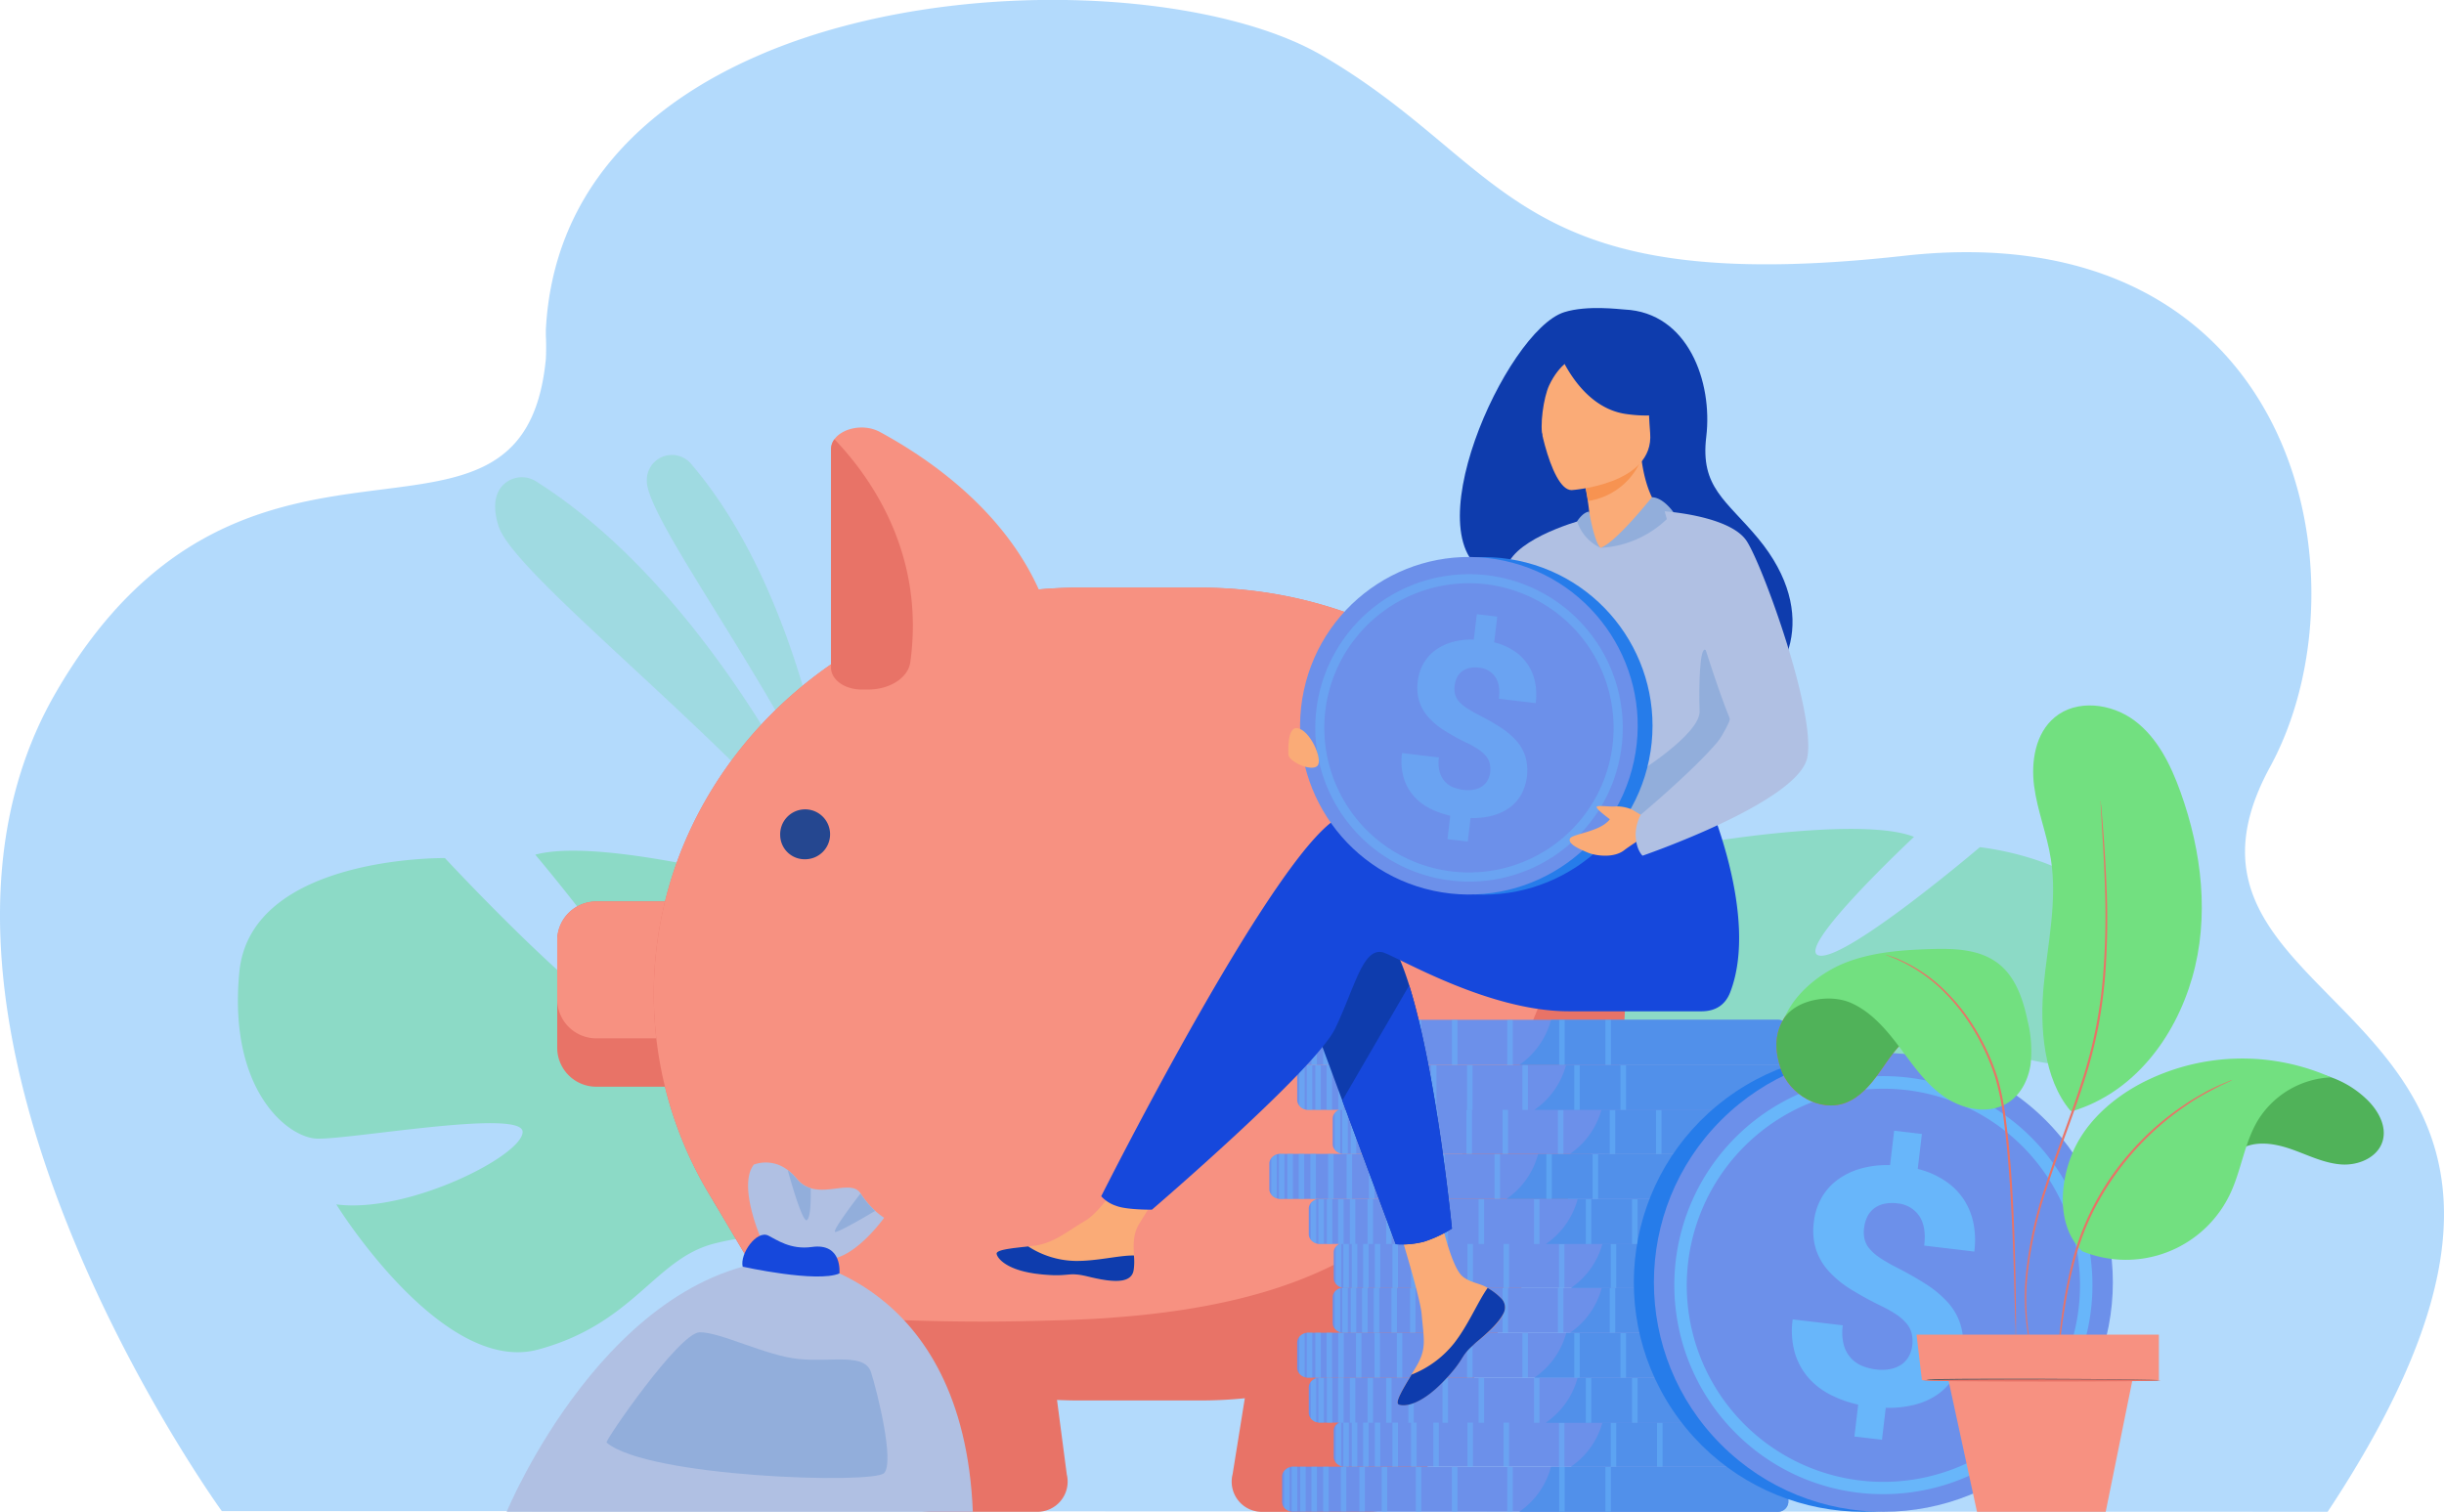 <svg xmlns="http://www.w3.org/2000/svg" viewBox="0 0 646.37 399.92"><defs><style>.cls-1,.cls-10{fill:#68b6fa;}.cls-1,.cls-2,.cls-9{opacity:0.5;}.cls-2,.cls-3{fill:#8cdac6;}.cls-4{fill:#e87367;}.cls-5{fill:#f79181;}.cls-6{fill:#254790;}.cls-7{fill:#6c90ea;}.cls-8{fill:#5190ea;}.cls-11{fill:#267cea;}.cls-12{fill:#b0c0e3;}.cls-13{fill:#1648dc;}.cls-14{fill:#92aedb;}.cls-15{fill:#faab77;}.cls-16{fill:#0e3cad;}.cls-17{fill:#f79351;}.cls-18{fill:#50b259;}.cls-19{fill:#72e080;}.cls-20{fill:#f15f62;}.cls-21{fill:#3f5964;}</style></defs><g id="Layer_2" data-name="Layer 2"><g id="Layer_1-2" data-name="Layer 1"><path class="cls-1" d="M615.6,399.92l-556.94-.19S-35.46,270,14.74,183.25,138.25,157.73,144.36,95a62.79,62.79,0,0,0,0-6.28c0-.48,0-1,0-1.45,1.87-36,25.37-59.27,56.37-72.65,1-.44,2-.86,3-1.27,49.44-20,116.29-15.91,145.88,1.31,50.35,29.31,50,64.59,154,53s123.8,85.67,96.74,135.25C562.05,273.25,706.94,261.69,615.6,399.92Z"/><path class="cls-2" d="M220.16,217.3S213.08,158,182.7,122.63a6.63,6.63,0,0,0-11.63,4.48c0,.11,0,.21,0,.32C171.47,138,205.48,182.61,220.16,217.3Z"/><path class="cls-2" d="M223.85,234.27s-30.27-74.11-82-106.88a7,7,0,0,0-9.54,1.8c-1.37,2-2,5.14-.45,10C136,152.25,193.67,196.12,223.85,234.27Z"/><path class="cls-3" d="M63.3,257.13c3-30.89,54.37-30.14,54.37-30.14s42.62,45.92,52.67,45.48-28.77-46.38-28.77-46.38c18.75-5.09,71.33,10,71.33,10s7.17,60.81,16.81,57.9-9.1-53.52-9.1-53.52c19.39,2.4,40.28,21,40.28,21,27.49,31.41-14.25,65.09-14.25,65.09s2.94,21,19.94,42.81h0a72.37,72.37,0,0,1,7.91,11l-5,.86c-.64-1.28-1.31-2.51-2-3.67a0,0,0,0,0,0,0l0,0c-.48-.71-1.16-1.74-2-3h0c-2.05-2.75-3.46-4.79-4.39-6.29h0c-6.21-8.66-14.94-19.84-19.8-21.67a10,10,0,0,0,.68-2.49c-.22.79-.45,1.62-.68,2.49-5.48,19.92-48,30.32-72.85,29.47s-13.9-6.6-2.85-19.78,37-17.67,44.26-23.33-5.16-8-20.94-4S167.73,350.14,142.31,357s-53.37-38.4-53.37-38.4c18.78,2.51,49.1-12.78,49.28-19.14s-47.08,2.31-54.78,1.72S60.32,288,63.3,257.13Z"/><path class="cls-3" d="M560.74,250.83c.5-22.83-37.12-26.72-37.12-26.72S488.5,254,481.2,252.79s25-31.41,25-31.41c-13.27-5.34-53,1.16-53,1.16S442.74,266.36,436,263.4s11.28-38.32,11.28-38.32C432.85,225.16,416,237,416,237c-22.8,20.57,4.79,48.79,4.79,48.79s-4,15.1-18.27,29.56h0a53.5,53.5,0,0,0-6.73,7.32l3.6,1.06c.58-.88,1.18-1.71,1.8-2.51h0l0,0c.41-.49,1-1.18,1.72-2h0c1.73-1.83,2.95-3.2,3.76-4.21h0c5.29-5.79,12.63-13.21,16.35-14.12a7.07,7.07,0,0,1-.29-1.88c.09.6.19,1.22.29,1.88,2.27,15,32.46,26.3,50.68,27.83s12.15-5.52,5.21-16.1-26.92-14.22-31.74-19,4.45-5.39,15.65-1.13S476.4,309.76,494.38,317s42.31-23.45,42.31-23.45c-13.94.21-34.77-13.58-34.35-18.24s34.2,5.75,39.87,6S560.25,273.65,560.74,250.83Z"/><path class="cls-4" d="M190,248.52v28.89a10.32,10.32,0,0,1-10.51,10.06H157.89a10.33,10.33,0,0,1-10.52-10.06V248.52a10.33,10.33,0,0,1,10.52-10.05h21.64A10.32,10.32,0,0,1,190,248.52Z"/><path class="cls-5" d="M190,248.52v16.1a10.32,10.32,0,0,1-10.51,10.05H157.89a10.33,10.33,0,0,1-10.52-10.05v-16.1a10.33,10.33,0,0,1,10.52-10.05h21.64A10.32,10.32,0,0,1,190,248.52Z"/><path class="cls-4" d="M429.83,263A102.43,102.43,0,0,1,421,304.7c-17.13,38.56-57.17,65.77-103.53,65.77H285.3c-1.93,0-3.84-.05-5.74-.14A114.81,114.81,0,0,1,216.73,348a110.19,110.19,0,0,1-28.14-30.43,102.79,102.79,0,0,1-6.81-96.34c17.12-38.54,57.16-65.76,103.52-65.76h32.13c42.16,0,79.09,22.51,98.32,55.58A103,103,0,0,1,429.83,263Z"/><path class="cls-4" d="M336.45,324.83,326,389.94a8,8,0,0,0,8,10h27.55a15.88,15.88,0,0,0,14-8.17l42.82-81.7Z"/><path class="cls-4" d="M274.09,399.92H246.54a15.86,15.86,0,0,1-14-8.18L206,347l-17.45-29.46L273.72,326l3.08,23.4,2.76,21,2.57,19.61A8,8,0,0,1,274.09,399.92Z"/><path class="cls-5" d="M412.91,250.54c-22.69,62.4-44.16,95.76-131.11,98.67l-5,.14A576,576,0,0,1,216.73,348c-3.91-.3-7.47-.63-10.69-1l-17.45-29.46a102.79,102.79,0,0,1-6.81-96.34c17.12-38.54,57.16-65.76,103.52-65.76h32.13c42.16,0,79.09,22.51,98.32,55.58C418.41,223.44,416.32,241.16,412.91,250.54Z"/><path class="cls-5" d="M272.05,182.4h-44.2c-4.46,0-8.07-2.59-8.07-5.79V118.88a4.51,4.51,0,0,1,.88-2.66c2.16-3,7.84-4.23,12.07-1.94,16.78,9.1,44.28,28.87,47.37,61.94C280.42,179.56,276.72,182.4,272.05,182.4Z"/><path class="cls-4" d="M229.64,182.4h-1.79c-4.46,0-8.07-2.59-8.07-5.79V118.88a4.51,4.51,0,0,1,.88-2.66,6.51,6.51,0,0,1,.54.51c9.61,10.23,23.45,30.32,19.55,58.45C240.18,179.28,235.38,182.4,229.64,182.4Z"/><path class="cls-6" d="M206.34,221a6.6,6.6,0,1,1,6.59,6.3A6.45,6.45,0,0,1,206.34,221Z"/><path class="cls-7" d="M339.08,390.6v6.73a2.29,2.29,0,0,0,.53,1.45,3.06,3.06,0,0,0,1.45,1,3.5,3.5,0,0,0,.56.13,3.31,3.31,0,0,0,.55,0h127.7a2.91,2.91,0,0,0,3.09-2.46v-7a2.92,2.92,0,0,0-3.09-2.46H342.17a4.91,4.91,0,0,0-.55,0,3.53,3.53,0,0,0-.56.14,3,3,0,0,0-1.45,1A2.25,2.25,0,0,0,339.08,390.6Z"/><path class="cls-8" d="M401.79,399.92H470.2a2.7,2.7,0,0,0,2.76-2.46v-7A2.71,2.71,0,0,0,470.2,388h-60A20.9,20.9,0,0,1,401.79,399.92Z"/><g class="cls-9"><rect class="cls-10" x="354.62" y="388" width="1.45" height="11.92" transform="translate(710.68 787.92) rotate(180)"/><rect class="cls-10" x="359.53" y="388" width="1.45" height="11.92" transform="translate(720.51 787.92) rotate(180)"/><rect class="cls-10" x="365.42" y="388" width="1.45" height="11.92" transform="translate(732.29 787.92) rotate(180)"/><rect class="cls-10" x="374.45" y="388" width="1.45" height="11.92" transform="translate(750.35 787.92) rotate(180)"/><rect class="cls-10" x="384" y="388" width="1.45" height="11.92" transform="translate(769.45 787.92) rotate(180)"/><rect class="cls-10" x="398.64" y="388" width="1.45" height="11.92" transform="translate(798.73 787.92) rotate(180)"/><rect class="cls-10" x="412.35" y="388" width="1.45" height="11.92" transform="translate(826.15 787.92) rotate(180)"/><rect class="cls-10" x="424.59" y="388" width="1.45" height="11.92" transform="translate(850.63 787.92) rotate(180)"/><rect class="cls-10" x="349.94" y="388" width="1.45" height="11.92" transform="translate(701.33 787.92) rotate(180)"/><rect class="cls-10" x="346.85" y="388" width="1.45" height="11.92" transform="translate(695.15 787.92) rotate(180)"/><rect class="cls-10" x="343.87" y="388" width="1.45" height="11.92" transform="translate(689.18 787.92) rotate(180)"/><path class="cls-10" d="M341.62,388v11.84a3.31,3.31,0,0,0,.55,0h.9V388h-.9A4.91,4.91,0,0,0,341.62,388Z"/><path class="cls-10" d="M339.61,389.15v9.63a3.06,3.06,0,0,0,1.45,1V388.18A3,3,0,0,0,339.61,389.15Z"/></g><path class="cls-7" d="M352.73,378.67v6.74a2.24,2.24,0,0,0,.53,1.44,3.12,3.12,0,0,0,1.45,1,3.5,3.5,0,0,0,.56.13,3.31,3.31,0,0,0,.55,0H483.53a2.92,2.92,0,0,0,3.08-2.46.62.62,0,0,0,0-.13v-6.74a.57.57,0,0,0,0-.13,2.91,2.91,0,0,0-3.08-2.46H355.27a3.5,3.5,0,0,0-.56.13l-.08,0-.08,0-.15.06-.09,0-.08,0-.15.08-.16.1-.12.08h0l-.08.06-.22.19-.07.06-.06.06-.11.13A2.29,2.29,0,0,0,352.73,378.67Z"/><path class="cls-8" d="M415.44,388h68.42a2.69,2.69,0,0,0,2.75-2.46.62.62,0,0,0,0-.13v-6.74a.57.57,0,0,0,0-.13,2.69,2.69,0,0,0-2.75-2.46h-60c0,.1,0,.19-.08.29A20.82,20.82,0,0,1,415.44,388Z"/><g class="cls-9"><rect class="cls-10" x="368.27" y="376.08" width="1.45" height="11.92" transform="translate(737.99 764.08) rotate(180)"/><rect class="cls-10" x="373.18" y="376.08" width="1.45" height="11.92" transform="translate(747.82 764.08) rotate(180)"/><rect class="cls-10" x="379.07" y="376.08" width="1.45" height="11.92" transform="translate(759.6 764.08) rotate(180)"/><rect class="cls-10" x="388.11" y="376.08" width="1.45" height="11.92" transform="translate(777.66 764.08) rotate(180)"/><rect class="cls-10" x="397.66" y="376.08" width="1.45" height="11.92" transform="translate(796.76 764.08) rotate(180)"/><rect class="cls-10" x="412.3" y="376.08" width="1.45" height="11.92" transform="translate(826.04 764.08) rotate(180)"/><rect class="cls-10" x="426" y="376.08" width="1.45" height="11.92" transform="translate(853.46 764.08) rotate(180)"/><rect class="cls-10" x="438.24" y="376.08" width="1.45" height="11.92" transform="translate(877.94 764.08) rotate(180)"/><rect class="cls-10" x="363.59" y="376.08" width="1.45" height="11.92" transform="translate(728.64 764.08) rotate(180)"/><rect class="cls-10" x="360.5" y="376.08" width="1.45" height="11.92" transform="translate(722.46 764.08) rotate(180)"/><rect class="cls-10" x="357.52" y="376.08" width="1.45" height="11.92" transform="translate(716.49 764.08) rotate(180)"/><path class="cls-10" d="M355.28,376.12V388a3.12,3.12,0,0,0,.54,0h.91V376.08h-.91A3.12,3.12,0,0,0,355.28,376.12Z"/><path class="cls-10" d="M353.26,377.22v9.63a3.12,3.12,0,0,0,1.45,1V376.25A3.18,3.18,0,0,0,353.26,377.22Z"/></g><path class="cls-7" d="M346.13,367v6.74a2.35,2.35,0,0,0,.53,1.45,3.11,3.11,0,0,0,1.45,1,3.39,3.39,0,0,0,.57.13,3.19,3.19,0,0,0,.54,0H476.93a3.47,3.47,0,0,0,1.42-.29A2.67,2.67,0,0,0,480,374a.49.49,0,0,1,0-.12v-7a2.93,2.93,0,0,0-3.09-2.46H349.22a3.19,3.19,0,0,0-.54,0,2.64,2.64,0,0,0-.57.14,3,3,0,0,0-1.45,1A2.3,2.3,0,0,0,346.13,367Z"/><path class="cls-8" d="M408.84,376.37h68.42a2.82,2.82,0,0,0,1.27-.29A2.63,2.63,0,0,0,480,374a.49.49,0,0,1,0-.12v-7a2.71,2.71,0,0,0-2.76-2.46h-60a20.93,20.93,0,0,1-8,11.63Z"/><g class="cls-9"><rect class="cls-10" x="361.67" y="364.45" width="1.45" height="11.92" transform="translate(724.79 740.82) rotate(180)"/><rect class="cls-10" x="366.58" y="364.45" width="1.45" height="11.92" transform="translate(734.62 740.82) rotate(180)"/><rect class="cls-10" x="372.48" y="364.45" width="1.45" height="11.92" transform="translate(746.4 740.82) rotate(180)"/><rect class="cls-10" x="381.51" y="364.45" width="1.45" height="11.92" transform="translate(764.47 740.82) rotate(180)"/><rect class="cls-10" x="391.06" y="364.45" width="1.45" height="11.92" transform="translate(783.57 740.82) rotate(180)"/><rect class="cls-10" x="405.7" y="364.45" width="1.45" height="11.92" transform="translate(812.85 740.82) rotate(180)"/><rect class="cls-10" x="419.41" y="364.45" width="1.45" height="11.92" transform="translate(840.26 740.82) rotate(180)"/><rect class="cls-10" x="431.65" y="364.45" width="1.45" height="11.92" transform="translate(864.74 740.82) rotate(180)"/><rect class="cls-10" x="356.99" y="364.45" width="1.45" height="11.92" transform="translate(715.44 740.82) rotate(180)"/><rect class="cls-10" x="353.91" y="364.45" width="1.45" height="11.92" transform="translate(709.26 740.82) rotate(180)"/><rect class="cls-10" x="350.92" y="364.45" width="1.45" height="11.92" transform="translate(703.29 740.82) rotate(180)"/><path class="cls-10" d="M348.68,364.49v11.84a3.19,3.19,0,0,0,.54,0h.91V364.45h-.91A3.19,3.19,0,0,0,348.68,364.49Z"/><path class="cls-10" d="M346.66,365.6v9.63a3.11,3.11,0,0,0,1.45,1V364.62A3.12,3.12,0,0,0,346.66,365.6Z"/></g><path class="cls-7" d="M343.07,355.12v6.74a2.3,2.3,0,0,0,.53,1.44,3.12,3.12,0,0,0,1.45,1,3.39,3.39,0,0,0,.57.13,3.27,3.27,0,0,0,.54,0H473.87A2.93,2.93,0,0,0,477,362v-7a2.85,2.85,0,0,0-2.72-2.44,2.3,2.3,0,0,0-.37,0H346.16a3.27,3.27,0,0,0-.54,0,3.39,3.39,0,0,0-.57.13,3.11,3.11,0,0,0-1.45,1A2.35,2.35,0,0,0,343.07,355.12Z"/><path class="cls-8" d="M405.78,364.45H474.2A2.71,2.71,0,0,0,477,362v-7a2.67,2.67,0,0,0-2.43-2.44,1.83,1.83,0,0,0-.33,0h-60v0A20.92,20.92,0,0,1,405.78,364.45Z"/><g class="cls-9"><rect class="cls-10" x="358.61" y="352.53" width="1.45" height="11.92" transform="translate(718.68 716.98) rotate(180)"/><rect class="cls-10" x="363.53" y="352.53" width="1.45" height="11.92" transform="translate(728.5 716.98) rotate(180)"/><rect class="cls-10" x="369.42" y="352.53" width="1.45" height="11.92" transform="translate(740.29 716.98) rotate(180)"/><rect class="cls-10" x="378.45" y="352.53" width="1.45" height="11.92" transform="translate(758.35 716.98) rotate(180)"/><rect class="cls-10" x="388" y="352.53" width="1.45" height="11.92" transform="translate(777.45 716.98) rotate(180)"/><rect class="cls-10" x="402.64" y="352.53" width="1.45" height="11.92" transform="translate(806.73 716.98) rotate(180)"/><rect class="cls-10" x="416.35" y="352.53" width="1.45" height="11.92" transform="translate(834.14 716.98) rotate(180)"/><rect class="cls-10" x="428.59" y="352.53" width="1.45" height="11.92" transform="translate(858.62 716.98) rotate(180)"/><rect class="cls-10" x="353.94" y="352.53" width="1.45" height="11.92" transform="translate(709.32 716.98) rotate(180)"/><rect class="cls-10" x="350.85" y="352.53" width="1.45" height="11.92" transform="translate(703.14 716.98) rotate(180)"/><rect class="cls-10" x="347.86" y="352.53" width="1.45" height="11.92" transform="translate(697.18 716.98) rotate(180)"/><path class="cls-10" d="M345.62,352.57v11.84a3.27,3.27,0,0,0,.54,0h.91V352.53h-.91A3.27,3.27,0,0,0,345.62,352.57Z"/><path class="cls-10" d="M343.6,353.67v9.63a3,3,0,0,0,1.45,1V352.7A3.11,3.11,0,0,0,343.6,353.67Z"/></g><path class="cls-7" d="M352.46,343.22V350a2.31,2.31,0,0,0,.53,1.45,3,3,0,0,0,1.45,1,2.63,2.63,0,0,0,.57.13l.18,0H483.26a2.93,2.93,0,0,0,3.09-2.46v-7a.45.45,0,0,1,0-.11A2.83,2.83,0,0,0,484,340.7h-.09a3.71,3.71,0,0,0-.67-.07h-128l-.12,0h0l-.14,0a2.63,2.63,0,0,0-.57.13,3,3,0,0,0-1.45,1A2.31,2.31,0,0,0,352.46,343.22Z"/><path class="cls-8" d="M415.17,352.55h68.42a2.71,2.71,0,0,0,2.76-2.46v-7a.45.45,0,0,1,0-.11,2.66,2.66,0,0,0-2.14-2.29l-.12,0a2.63,2.63,0,0,0-.49-.05h-60a.29.29,0,0,1,0,.09,20.88,20.88,0,0,1-8.35,11.82Z"/><g class="cls-9"><rect class="cls-10" x="368" y="340.62" width="1.45" height="11.92" transform="translate(737.45 693.17) rotate(180)"/><rect class="cls-10" x="372.91" y="340.62" width="1.45" height="11.92" transform="translate(747.28 693.17) rotate(180)"/><rect class="cls-10" x="378.81" y="340.62" width="1.45" height="11.92" transform="translate(759.06 693.17) rotate(180)"/><rect class="cls-10" x="387.84" y="340.62" width="1.45" height="11.92" transform="translate(777.13 693.17) rotate(180)"/><rect class="cls-10" x="397.39" y="340.62" width="1.45" height="11.92" transform="translate(796.23 693.17) rotate(180)"/><rect class="cls-10" x="412.03" y="340.62" width="1.45" height="11.92" transform="translate(825.51 693.17) rotate(180)"/><rect class="cls-10" x="425.74" y="340.62" width="1.45" height="11.92" transform="translate(852.92 693.17) rotate(180)"/><rect class="cls-10" x="437.98" y="340.62" width="1.45" height="11.92" transform="translate(877.4 693.17) rotate(180)"/><rect class="cls-10" x="363.32" y="340.62" width="1.45" height="11.92" transform="translate(728.1 693.17) rotate(180)"/><rect class="cls-10" x="360.24" y="340.62" width="1.45" height="11.92" transform="translate(721.92 693.17) rotate(180)"/><rect class="cls-10" x="357.25" y="340.62" width="1.45" height="11.92" transform="translate(715.95 693.17) rotate(180)"/><path class="cls-10" d="M355,340.67V352.5a3.19,3.19,0,0,0,.54.05h.91V340.62h-.91A3.19,3.19,0,0,0,355,340.67Z"/><path class="cls-10" d="M353,341.77v9.63a3,3,0,0,0,1.45,1V340.8A3,3,0,0,0,353,341.77Z"/></g><path class="cls-7" d="M352.73,331.38v6.73a2.25,2.25,0,0,0,.53,1.45,3,3,0,0,0,1.45,1,3.17,3.17,0,0,0,.44.12h0l.12,0a4.91,4.91,0,0,0,.55,0H483.53l.4,0,.15,0a2.81,2.81,0,0,0,2.53-2.42.66.66,0,0,0,0-.14v-6.73a.57.57,0,0,0,0-.13,2.91,2.91,0,0,0-3.08-2.46H355.47l-.11,0h-.09a3.5,3.5,0,0,0-.56.13l-.08,0-.08,0-.15.06-.17.08-.15.08-.16.1-.12.08h0l-.08.06a2.09,2.09,0,0,0-.22.2l-.07.06-.06.06-.11.13A2.29,2.29,0,0,0,352.73,331.38Z"/><path class="cls-8" d="M415.44,340.71H484.2a2.66,2.66,0,0,0,2.41-2.44.66.66,0,0,0,0-.14v-6.73a.57.57,0,0,0,0-.13,2.69,2.69,0,0,0-2.75-2.46h-60c0,.09,0,.19-.08.29a20.86,20.86,0,0,1-8.2,11.54Z"/><g class="cls-9"><rect class="cls-10" x="368.27" y="328.79" width="1.45" height="11.92" transform="translate(737.99 669.5) rotate(180)"/><rect class="cls-10" x="373.18" y="328.79" width="1.45" height="11.92" transform="translate(747.82 669.5) rotate(180)"/><rect class="cls-10" x="379.07" y="328.79" width="1.45" height="11.92" transform="translate(759.6 669.5) rotate(180)"/><rect class="cls-10" x="388.11" y="328.79" width="1.45" height="11.92" transform="translate(777.66 669.5) rotate(180)"/><rect class="cls-10" x="397.66" y="328.79" width="1.45" height="11.92" transform="translate(796.76 669.5) rotate(180)"/><rect class="cls-10" x="412.3" y="328.79" width="1.45" height="11.92" transform="translate(826.04 669.5) rotate(180)"/><rect class="cls-10" x="426" y="328.79" width="1.45" height="11.92" transform="translate(853.46 669.5) rotate(180)"/><rect class="cls-10" x="438.24" y="328.79" width="1.45" height="11.92" transform="translate(877.94 669.5) rotate(180)"/><rect class="cls-10" x="363.59" y="328.79" width="1.45" height="11.92" transform="translate(728.64 669.5) rotate(180)"/><rect class="cls-10" x="360.5" y="328.79" width="1.45" height="11.92" transform="translate(722.46 669.5) rotate(180)"/><rect class="cls-10" x="357.52" y="328.79" width="1.45" height="11.92" transform="translate(716.49 669.5) rotate(180)"/><path class="cls-10" d="M355.28,328.83v11.84a4.56,4.56,0,0,0,.54,0h.91V328.79h-.91A3.12,3.12,0,0,0,355.28,328.83Z"/><path class="cls-10" d="M353.26,329.93v9.63a3,3,0,0,0,1.45,1V329A3.11,3.11,0,0,0,353.26,329.93Z"/></g><path class="cls-7" d="M346.13,319.75v6.74a2.3,2.3,0,0,0,.53,1.44,3.12,3.12,0,0,0,1.45,1,3.39,3.39,0,0,0,.57.13,3.19,3.19,0,0,0,.54,0H476.93a3.64,3.64,0,0,0,1.42-.29,2.67,2.67,0,0,0,1.66-2.05.49.49,0,0,1,0-.12v-7a2.92,2.92,0,0,0-3.09-2.46H349.22a3.19,3.19,0,0,0-.54,0,3.39,3.39,0,0,0-.57.13,3.18,3.18,0,0,0-1.45,1A2.35,2.35,0,0,0,346.13,319.75Z"/><path class="cls-8" d="M408.84,329.08h68.42a3,3,0,0,0,1.27-.29,2.63,2.63,0,0,0,1.48-2.05.49.49,0,0,1,0-.12v-7a2.7,2.7,0,0,0-2.76-2.46h-60a20.93,20.93,0,0,1-8,11.63Z"/><g class="cls-9"><rect class="cls-10" x="361.67" y="317.16" width="1.45" height="11.92" transform="translate(724.79 646.24) rotate(180)"/><rect class="cls-10" x="366.58" y="317.16" width="1.45" height="11.92" transform="translate(734.62 646.24) rotate(180)"/><rect class="cls-10" x="372.48" y="317.16" width="1.45" height="11.92" transform="translate(746.4 646.24) rotate(180)"/><rect class="cls-10" x="381.51" y="317.16" width="1.45" height="11.92" transform="translate(764.47 646.24) rotate(180)"/><rect class="cls-10" x="391.06" y="317.16" width="1.45" height="11.92" transform="translate(783.57 646.24) rotate(180)"/><rect class="cls-10" x="405.7" y="317.16" width="1.45" height="11.92" transform="translate(812.85 646.24) rotate(180)"/><rect class="cls-10" x="419.41" y="317.16" width="1.45" height="11.92" transform="translate(840.26 646.24) rotate(180)"/><rect class="cls-10" x="431.65" y="317.16" width="1.45" height="11.92" transform="translate(864.74 646.24) rotate(180)"/><rect class="cls-10" x="356.99" y="317.16" width="1.45" height="11.92" transform="translate(715.44 646.24) rotate(180)"/><rect class="cls-10" x="353.91" y="317.16" width="1.45" height="11.92" transform="translate(709.26 646.24) rotate(180)"/><rect class="cls-10" x="350.92" y="317.16" width="1.45" height="11.92" transform="translate(703.29 646.24) rotate(180)"/><path class="cls-10" d="M348.68,317.2V329a3.19,3.19,0,0,0,.54,0h.91V317.16h-.91A3.19,3.19,0,0,0,348.68,317.2Z"/><path class="cls-10" d="M346.66,318.3v9.63a3.12,3.12,0,0,0,1.45,1V317.33A3.18,3.18,0,0,0,346.66,318.3Z"/></g><path class="cls-7" d="M335.7,307.83v6.73a2.25,2.25,0,0,0,.53,1.45,3,3,0,0,0,1.45,1,3.53,3.53,0,0,0,.56.14,4.91,4.91,0,0,0,.55,0h127.7a2.92,2.92,0,0,0,3.09-2.46v-7a2.86,2.86,0,0,0-2.72-2.45H338.79a3.31,3.31,0,0,0-.55,0,3.5,3.5,0,0,0-.56.13,3.06,3.06,0,0,0-1.45,1A2.27,2.27,0,0,0,335.7,307.83Z"/><path class="cls-8" d="M398.41,317.16h68.41a2.71,2.71,0,0,0,2.76-2.46v-7a2.69,2.69,0,0,0-2.43-2.45H406.8A20.88,20.88,0,0,1,398.41,317.16Z"/><g class="cls-9"><rect class="cls-10" x="351.23" y="305.24" width="1.45" height="11.92" transform="translate(703.92 622.39) rotate(180)"/><rect class="cls-10" x="356.15" y="305.24" width="1.45" height="11.92" transform="translate(713.75 622.39) rotate(180)"/><rect class="cls-10" x="362.04" y="305.24" width="1.45" height="11.92" transform="translate(725.53 622.39) rotate(180)"/><rect class="cls-10" x="371.07" y="305.24" width="1.45" height="11.92" transform="translate(743.59 622.39) rotate(180)"/><rect class="cls-10" x="380.62" y="305.24" width="1.45" height="11.92" transform="translate(762.69 622.39) rotate(180)"/><rect class="cls-10" x="395.26" y="305.24" width="1.45" height="11.92" transform="translate(791.97 622.39) rotate(180)"/><rect class="cls-10" x="408.97" y="305.24" width="1.45" height="11.92" transform="translate(819.39 622.39) rotate(180)"/><rect class="cls-10" x="421.21" y="305.24" width="1.45" height="11.92" transform="translate(843.87 622.39) rotate(180)"/><rect class="cls-10" x="346.56" y="305.24" width="1.45" height="11.92" transform="translate(694.57 622.39) rotate(180)"/><rect class="cls-10" x="343.47" y="305.24" width="1.45" height="11.92" transform="translate(688.39 622.39) rotate(180)"/><rect class="cls-10" x="340.48" y="305.24" width="1.45" height="11.92" transform="translate(682.42 622.39) rotate(180)"/><path class="cls-10" d="M338.24,305.28v11.84a4.9,4.9,0,0,0,.54,0h.91V305.24h-.91A3.27,3.27,0,0,0,338.24,305.28Z"/><path class="cls-10" d="M336.22,306.38V316a3.08,3.08,0,0,0,1.45,1V305.41A3.16,3.16,0,0,0,336.22,306.38Z"/></g><path class="cls-7" d="M352.46,295.93v6.73a2.33,2.33,0,0,0,.53,1.45,3.11,3.11,0,0,0,1.45,1,3.39,3.39,0,0,0,.57.13l.18,0H483.26a2.92,2.92,0,0,0,3.09-2.46v-7a2.93,2.93,0,0,0-3.09-2.46H355.39c-.13,0-.26,0-.38,0a3.39,3.39,0,0,0-.57.14l-.27.1-.16.07h0l-.16.08h0l-.14.09-.31.22-.09.08h0l-.06.05h0l-.09.1-.12.14A2.31,2.31,0,0,0,352.46,295.93Z"/><path class="cls-8" d="M415.17,305.25h68.42a2.7,2.7,0,0,0,2.76-2.46v-7a2.71,2.71,0,0,0-2.76-2.46h-60c0,.09,0,.18-.07.28a20.88,20.88,0,0,1-8.3,11.63Z"/><g class="cls-9"><rect class="cls-10" x="368" y="293.33" width="1.45" height="11.92" transform="translate(737.45 598.59) rotate(180)"/><rect class="cls-10" x="372.91" y="293.33" width="1.45" height="11.92" transform="translate(747.28 598.59) rotate(180)"/><rect class="cls-10" x="378.81" y="293.33" width="1.45" height="11.92" transform="translate(759.06 598.59) rotate(180)"/><rect class="cls-10" x="387.84" y="293.33" width="1.45" height="11.92" transform="translate(777.13 598.59) rotate(180)"/><rect class="cls-10" x="397.39" y="293.33" width="1.45" height="11.92" transform="translate(796.23 598.59) rotate(180)"/><rect class="cls-10" x="412.03" y="293.33" width="1.45" height="11.92" transform="translate(825.51 598.59) rotate(180)"/><rect class="cls-10" x="425.74" y="293.33" width="1.45" height="11.92" transform="translate(852.92 598.59) rotate(180)"/><rect class="cls-10" x="437.98" y="293.33" width="1.45" height="11.92" transform="translate(877.4 598.59) rotate(180)"/><rect class="cls-10" x="363.32" y="293.33" width="1.45" height="11.92" transform="translate(728.1 598.59) rotate(180)"/><rect class="cls-10" x="360.24" y="293.33" width="1.45" height="11.92" transform="translate(721.92 598.59) rotate(180)"/><rect class="cls-10" x="357.25" y="293.33" width="1.45" height="11.92" transform="translate(715.95 598.59) rotate(180)"/><path class="cls-10" d="M355,293.37v11.84a3.19,3.19,0,0,0,.54,0h.91V293.33h-.91A4.73,4.73,0,0,0,355,293.37Z"/><path class="cls-10" d="M353,294.48v9.63a3.11,3.11,0,0,0,1.45,1V293.51A3,3,0,0,0,353,294.48Z"/></g><path class="cls-7" d="M343.07,284.28V291a2.31,2.31,0,0,0,.53,1.45,3,3,0,0,0,1.45,1,3.39,3.39,0,0,0,.57.14,4.9,4.9,0,0,0,.54,0H473.87a3.44,3.44,0,0,0,1.38-.28,2.66,2.66,0,0,0,1.7-2.08.34.34,0,0,1,0-.1v-7a2.86,2.86,0,0,0-2.72-2.45H346.16a3.27,3.27,0,0,0-.54,0,3.39,3.39,0,0,0-.57.13,3.11,3.11,0,0,0-1.45,1A2.33,2.33,0,0,0,343.07,284.28Z"/><path class="cls-8" d="M405.78,293.61H474.2a2.81,2.81,0,0,0,1.23-.28,2.62,2.62,0,0,0,1.52-2.08.34.34,0,0,1,0-.1v-7a2.68,2.68,0,0,0-2.43-2.45H414.18a20.92,20.92,0,0,1-8,11.63Z"/><g class="cls-9"><rect class="cls-10" x="358.61" y="281.69" width="1.45" height="11.92" transform="translate(718.68 575.29) rotate(180)"/><rect class="cls-10" x="363.53" y="281.69" width="1.45" height="11.92" transform="translate(728.5 575.29) rotate(180)"/><rect class="cls-10" x="369.42" y="281.69" width="1.45" height="11.92" transform="translate(740.29 575.29) rotate(180)"/><rect class="cls-10" x="378.45" y="281.69" width="1.45" height="11.92" transform="translate(758.35 575.29) rotate(180)"/><rect class="cls-10" x="388" y="281.69" width="1.45" height="11.92" transform="translate(777.45 575.29) rotate(180)"/><rect class="cls-10" x="402.64" y="281.69" width="1.45" height="11.92" transform="translate(806.73 575.29) rotate(180)"/><rect class="cls-10" x="416.35" y="281.69" width="1.45" height="11.92" transform="translate(834.14 575.29) rotate(180)"/><rect class="cls-10" x="428.59" y="281.69" width="1.45" height="11.92" transform="translate(858.62 575.29) rotate(180)"/><rect class="cls-10" x="353.94" y="281.69" width="1.45" height="11.92" transform="translate(709.32 575.29) rotate(180)"/><rect class="cls-10" x="350.85" y="281.69" width="1.45" height="11.92" transform="translate(703.14 575.29) rotate(180)"/><rect class="cls-10" x="347.86" y="281.69" width="1.45" height="11.92" transform="translate(697.18 575.29) rotate(180)"/><path class="cls-10" d="M345.62,281.73v11.84a4.9,4.9,0,0,0,.54,0h.91V281.69h-.91A3.27,3.27,0,0,0,345.62,281.73Z"/><path class="cls-10" d="M343.6,282.83v9.63a3,3,0,0,0,1.45,1V281.86A3.11,3.11,0,0,0,343.6,282.83Z"/></g><path class="cls-7" d="M339.08,272.38v6.73a2.27,2.27,0,0,0,.53,1.45,3.06,3.06,0,0,0,1.45,1,3.5,3.5,0,0,0,.56.13l.18,0H469.87a2.91,2.91,0,0,0,3.09-2.46v-7a2.92,2.92,0,0,0-3.09-2.46H342.17a4.91,4.91,0,0,0-.55,0,3.53,3.53,0,0,0-.56.14,3,3,0,0,0-1.45,1A2.25,2.25,0,0,0,339.08,272.38Z"/><path class="cls-8" d="M401.79,281.7H470.2a2.7,2.7,0,0,0,2.76-2.46v-7a2.71,2.71,0,0,0-2.76-2.46h-60a20.93,20.93,0,0,1-8.38,11.91Z"/><g class="cls-9"><rect class="cls-10" x="354.62" y="269.78" width="1.45" height="11.92" transform="translate(710.68 551.49) rotate(180)"/><rect class="cls-10" x="359.53" y="269.78" width="1.45" height="11.92" transform="translate(720.51 551.49) rotate(180)"/><rect class="cls-10" x="365.42" y="269.78" width="1.45" height="11.92" transform="translate(732.29 551.49) rotate(180)"/><rect class="cls-10" x="374.45" y="269.78" width="1.45" height="11.92" transform="translate(750.35 551.49) rotate(180)"/><rect class="cls-10" x="384" y="269.78" width="1.45" height="11.92" transform="translate(769.45 551.49) rotate(180)"/><rect class="cls-10" x="398.64" y="269.78" width="1.45" height="11.92" transform="translate(798.73 551.49) rotate(180)"/><rect class="cls-10" x="412.35" y="269.78" width="1.45" height="11.92" transform="translate(826.15 551.49) rotate(180)"/><rect class="cls-10" x="424.59" y="269.78" width="1.45" height="11.92"/><rect class="cls-10" x="349.94" y="269.78" width="1.45" height="11.92" transform="translate(701.33 551.49) rotate(180)"/><rect class="cls-10" x="346.85" y="269.78" width="1.45" height="11.92" transform="translate(695.15 551.49) rotate(180)"/><rect class="cls-10" x="343.87" y="269.78" width="1.45" height="11.92" transform="translate(689.18 551.49) rotate(180)"/><path class="cls-10" d="M341.62,269.82v11.84a3.31,3.31,0,0,0,.55,0h.9V269.78h-.9A4.91,4.91,0,0,0,341.62,269.82Z"/><path class="cls-10" d="M339.61,270.93v9.63a3.06,3.06,0,0,0,1.45,1V270A3,3,0,0,0,339.61,270.93Z"/></g><circle class="cls-11" cx="492.8" cy="339.23" r="60.69" transform="translate(-105.07 361.24) rotate(-36.65)"/><circle class="cls-7" cx="498.1" cy="339.23" r="60.69" transform="translate(-93.98 451.57) rotate(-45)"/><path class="cls-10" d="M459,379.05a55.29,55.29,0,1,1,39.1,16.2A54.92,54.92,0,0,1,459,379.05ZM446.1,340a52,52,0,1,0,52-52A52.06,52.06,0,0,0,446.1,340Z"/><path class="cls-10" d="M505.73,356a9.16,9.16,0,0,0-.13-3.22,6.68,6.68,0,0,0-1.36-2.66,12.74,12.74,0,0,0-2.71-2.4,33.24,33.24,0,0,0-4.21-2.35,88.43,88.43,0,0,1-7.77-4.27,27.48,27.48,0,0,1-5.81-4.73,16.17,16.17,0,0,1-3.43-5.76,16.74,16.74,0,0,1-.59-7.37,16.5,16.5,0,0,1,2.07-6.45,15.24,15.24,0,0,1,4.28-4.76,19.19,19.19,0,0,1,6.14-2.93,25.59,25.59,0,0,1,7.66-.88l1.08-9.11,7.34.87-1.1,9.24a22.61,22.61,0,0,1,6.9,2.94,17.57,17.57,0,0,1,5,4.73,17.76,17.76,0,0,1,2.76,6.35,23,23,0,0,1,.3,7.84l-13.25-1.58c.41-3.4-.05-6-1.36-7.91a7.8,7.8,0,0,0-5.77-3.26,9.94,9.94,0,0,0-3.63.16,6.78,6.78,0,0,0-2.64,1.28,6.29,6.29,0,0,0-1.7,2.2,9.15,9.15,0,0,0-.8,2.88,8.47,8.47,0,0,0,.11,2.91,6.22,6.22,0,0,0,1.31,2.55,12.75,12.75,0,0,0,2.73,2.4,42.41,42.41,0,0,0,4.38,2.53q4.25,2.19,7.69,4.36a28.5,28.5,0,0,1,5.78,4.77,15.62,15.62,0,0,1,4,13.11,16.94,16.94,0,0,1-2.1,6.58,15.3,15.3,0,0,1-4.31,4.71,18.38,18.38,0,0,1-6.17,2.81,27.35,27.35,0,0,1-7.69.82l-1,8.47-7.29-.86,1-8.44a30.78,30.78,0,0,1-7.16-2.53,19.55,19.55,0,0,1-5.87-4.43,17.61,17.61,0,0,1-3.68-6.59,21.49,21.49,0,0,1-.61-9l13.25,1.57a13.1,13.1,0,0,0,.25,5.15,8.38,8.38,0,0,0,1.89,3.5,8.28,8.28,0,0,0,3,2.09,14,14,0,0,0,3.63.93,11.85,11.85,0,0,0,3.85-.11,7.81,7.81,0,0,0,2.91-1.21,6.19,6.19,0,0,0,1.92-2.12A7.63,7.63,0,0,0,505.73,356Z"/><path class="cls-12" d="M233.83,322.14s-7.66,10.78-14.68,10.93-17.71-5-17.71-5-6.45-14.37-2.07-20a9.39,9.39,0,0,1,9,1.48,13.79,13.79,0,0,1,2.37,2.27,7.49,7.49,0,0,0,3.69,2.5c5,1.52,11-2.06,13.18,1.4a23.93,23.93,0,0,0,3.87,4.59A18.07,18.07,0,0,0,233.83,322.14Z"/><path class="cls-12" d="M134,399.92s27.07-65.6,75.8-66.85c0,0,45,5,47.49,66.85Z"/><path class="cls-13" d="M196.42,335.08S216,339.42,222,336.87c0,0,.91-8.17-7.31-7-5.63.78-9.3-1.93-11.46-3C200.16,325.27,195.61,331.66,196.42,335.08Z"/><path class="cls-14" d="M213.42,322.76c-1.25.94-5.08-13.2-5.08-13.2a13.79,13.79,0,0,1,2.37,2.27,7.49,7.49,0,0,0,3.69,2.5C214.41,314.74,214.64,321.85,213.42,322.76Z"/><path class="cls-14" d="M231.45,320.32c-.27.16-9.31,5.57-10.53,5.57s6.66-10.16,6.66-10.16A23.93,23.93,0,0,0,231.45,320.32Z"/><path class="cls-14" d="M160.42,381.6c-.5-.43,19.16-29,24.57-29.16s17.58,6.25,26.39,7.08,17.35-1.66,19,3.54,6.25,23.67,3.44,26.62S171.23,390.83,160.42,381.6Z"/><path class="cls-15" d="M397.17,343.6a3.35,3.35,0,0,1,.59,3.56v0c-.86,2.37-3.7,5-7,7.67-.42.34-.79.65-1.12.94l-.25.22-.19.18c-3.08,2.83-1.92,3.48-7.45,9.23-6.3,6.56-10.63,6.68-11.87,6.08-1-.51,1.08-4,3.43-7.89l.34-.57c.32-.52.63-1.05.94-1.57,2.75-4.7,2-6.91,1.39-13.91-.53-5.68-8.85-31.77-8.85-31.77l12.08-2.08s3.63,20.77,7.64,24c2.14,1.71,4.54,1.73,6.59,3l.43.27A16.24,16.24,0,0,1,397.17,343.6Z"/><path class="cls-16" d="M397.17,343.6a3.35,3.35,0,0,1,.59,3.56v0c-1.05,2.37-3.82,5-7,7.65q-.62.51-1.11,1l-.25.22-.19.18c-3.08,2.83-1.92,3.48-7.45,9.23-6.3,6.56-10.63,6.68-11.87,6.08-1-.51,1.08-4,3.43-7.89a26.9,26.9,0,0,0,11.23-8.28c3.79-4.84,6.32-11.06,8.9-14.66l.43.27A16.24,16.24,0,0,1,397.17,343.6Z"/><path class="cls-15" d="M299.83,336.06c-.75,3.72-6.06,3.1-12,1.65s-4.53.28-13-.66-11-4.08-11.26-5.34c-.23-1.11,3.94-1.51,8.41-2l1.7-.2c5-.64,8.75-3.9,13.34-6.58C291.41,320.38,297.9,310,297.9,310l11.58.92s-6.08,9.23-8.43,13.24c-1.38,2.36-1.31,5.49-1.13,7.9A15,15,0,0,1,299.83,336.06Z"/><path class="cls-16" d="M287.84,337.71c-5.94-1.45-4.53.28-13-.66s-11-4.08-11.26-5.34c-.23-1.11,3.94-1.51,8.41-2l.05.08a23.69,23.69,0,0,0,12.09,3.76c5.73.14,11.8-1.5,15.76-1.43a15,15,0,0,1-.09,4C299.08,339.78,293.77,339.16,287.84,337.71Z"/><path class="cls-16" d="M344.21,262,355,291.13l14.14,38a23,23,0,0,0,7.51-.68A32.6,32.6,0,0,0,384,325S380,284.11,372.7,260.66c-1.87-6-4-10.89-6.3-13.63C355.05,233.62,344.21,262,344.21,262Z"/><path class="cls-13" d="M355.22,215.73c7.1-2.29,27.33.65,47.65,4.63l4.25-7,43.9-3.43s14.49,32.12,6.56,52.59c-1.17,3-3.49,4.94-7.43,5H414.9c-21.83,0-46.2-15-49.36-15.64-5.16-1-7.22,9.29-12.38,20.12s-48.51,48-48.51,48-6.66.07-9.41-1a9.26,9.26,0,0,1-4-2.55S339.23,220.89,355.22,215.73Z"/><path class="cls-16" d="M394.9,152.31c13.84,11.26,47.19,30.77,47.38,30.68,0,0,10.68,6.4,18,3.26,12.15-5.23,21.48-23.56,4.68-43.84-8.39-10.11-15.34-13.44-13.7-26.88C453,101,446.42,82.64,429.65,81.88c-1.4-.07-9.89-1.2-15.95.7C398.26,87.43,372.43,144.85,394.9,152.31Z"/><path class="cls-12" d="M454,214.67c-.9,2.5-24.64,4.72-38.14,3.83-4.29-.28-7.56-.89-8.72-1.89-4.81-4.18-4.33,5-5-39-.32-21.47,18.22-40.6,18.22-40.6s1.48,9.18,19.87-1.74c.65-.39,7.89,10.34,14.86,23.54C462.8,173.39,454.94,212.11,454,214.67Z"/><path class="cls-13" d="M355,291.13l14.14,38a23,23,0,0,0,7.51-.68A32.6,32.6,0,0,0,384,325S380,284.11,372.7,260.66Z"/><path class="cls-12" d="M420.39,137s-16.79,4.12-21.14,11.35c-5.31,8.81-31.75,48.55-31.75,48.55s26.07,9.22,30.51,4.78,15.46-41.23,15.46-41.23Z"/><path class="cls-15" d="M440.3,135.28c.07,0-6.77,6.32-11.79,8.14-2,.72-5.23,1.5-5.23,1.5s-2.61-2.65-2.65-2.68c-2.33-2.18,0-2.8-.34-6.91l-.06-.6a75.21,75.21,0,0,0-1.88-9.95v0l16.25-4.64-.52.89C435.07,129.44,438.09,135,440.3,135.28Z"/><path class="cls-17" d="M434.59,120.12A18.16,18.16,0,0,1,420,132.54a77.3,77.3,0,0,0-1.6-7.76v0Z"/><path class="cls-15" d="M415.64,129.65s21.9-1.45,20.78-15.08,1-23-13.07-22.63S407,97.72,406.3,102.35,409.92,129.68,415.64,129.65Z"/><path class="cls-16" d="M411.7,91.7s5.45,16,18.36,17.82c9.43,1.35,13.17-1.19,13.17-1.19a37,37,0,0,1-8.11-12.69,6.67,6.67,0,0,0-5.22-4.29C423.2,90.32,414.54,85.88,411.7,91.7Z"/><path class="cls-16" d="M416.35,94.53s-3.91,1.57-6.64,7.41c-1.49,3.19-2.57,10.79-1.65,13.92,0,0-6.3-14.57-1.74-21.13C411.16,87.76,416.35,94.53,416.35,94.53Z"/><path class="cls-14" d="M420.29,135.33s1.34,8.08,3,9.59a11.76,11.76,0,0,1-6.19-7S418.56,135.51,420.29,135.33Z"/><path class="cls-14" d="M404.67,162.82s-12.23,14.67-10.73,20,10,5.31,10,5.31-1.58-11.32,0-17.21S406.49,162.48,404.67,162.82Z"/><path class="cls-14" d="M432.12,205.09s17.61-10.73,17.38-17,0-17.68,1.66-16.08,6.88,14.46,6.38,18.1-18.29,29.06-20.5,29C421.34,218.7,432.12,205.09,432.12,205.09Z"/><path class="cls-14" d="M436.88,131.54s-9.61,12.1-13.6,13.38a27.37,27.37,0,0,0,19.29-9.43S439.9,131.58,436.88,131.54Z"/><circle class="cls-11" cx="392.4" cy="192.01" r="44.64" transform="translate(125.41 537.79) rotate(-78.4)"/><circle class="cls-7" cx="388.51" cy="192.01" r="44.64" transform="translate(119.24 531.57) rotate(-77.89)"/><path class="cls-1" d="M388.51,233.21a40.66,40.66,0,1,1,28.76-11.91A40.4,40.4,0,0,1,388.51,233.21Zm0-78.92a38.25,38.25,0,1,0,38.24,38.25A38.29,38.29,0,0,0,388.51,154.29Z"/><g class="cls-9"><path class="cls-10" d="M394.11,204.34A6.75,6.75,0,0,0,394,202a4.88,4.88,0,0,0-1-2,9,9,0,0,0-2-1.76,23.39,23.39,0,0,0-3.09-1.73c-2.11-1-4-2.09-5.71-3.14a20.26,20.26,0,0,1-4.28-3.48,11.86,11.86,0,0,1-2.52-4.24,12.2,12.2,0,0,1-.43-5.42,12,12,0,0,1,1.52-4.74,11.26,11.26,0,0,1,3.15-3.51,14.28,14.28,0,0,1,4.51-2.15,18.74,18.74,0,0,1,5.63-.64l.8-6.71,5.4.64-.81,6.8a16.86,16.86,0,0,1,5.08,2.16,12.78,12.78,0,0,1,5.68,8.15,16.88,16.88,0,0,1,.22,5.77l-9.74-1.16c.3-2.51,0-4.45-1-5.82a5.73,5.73,0,0,0-4.25-2.4,7.17,7.17,0,0,0-2.66.12,4.93,4.93,0,0,0-1.95.94,4.67,4.67,0,0,0-1.25,1.62,6.77,6.77,0,0,0-.59,2.12,6.3,6.3,0,0,0,.09,2.14,4.68,4.68,0,0,0,.95,1.87,9.29,9.29,0,0,0,2,1.77,34,34,0,0,0,3.21,1.86c2.09,1.07,4,2.14,5.66,3.21a21,21,0,0,1,4.25,3.5,12,12,0,0,1,2.52,4.26,13.45,13.45,0,0,1-1.11,10.22,11.06,11.06,0,0,1-3.16,3.47,13.6,13.6,0,0,1-4.54,2.07,20.46,20.46,0,0,1-5.66.6l-.74,6.23-5.36-.63.73-6.21a23.09,23.09,0,0,1-5.27-1.86,14.48,14.48,0,0,1-4.31-3.26,13,13,0,0,1-2.71-4.85,15.63,15.63,0,0,1-.45-6.6l9.75,1.16a9.63,9.63,0,0,0,.18,3.79,6.18,6.18,0,0,0,1.39,2.57,6.08,6.08,0,0,0,2.23,1.54,10.28,10.28,0,0,0,2.67.68,8.77,8.77,0,0,0,2.83-.07A6,6,0,0,0,392,208a4.64,4.64,0,0,0,1.42-1.57A5.69,5.69,0,0,0,394.11,204.34Z"/></g><path class="cls-15" d="M340.76,199.62s-.5-7.33,2.27-7c3.4.35,7,8.42,5.36,10S340.79,201.43,340.76,199.62Z"/><path class="cls-15" d="M435.69,216.6l-4.13-2.48a10.66,10.66,0,0,0-4.08-.81c-1.51.22-5.1-.42-5.21.17s3.45,3.2,3.45,3.2c-2.15,3.29-9.9,3.89-10.49,5.13-.72,1.5,2.78,2.91,4.69,3.73s6.76,1.56,9.57-.58c2.05-1.56,5.42-3.61,5.42-3.61Z"/><path class="cls-12" d="M440.26,135.26s17.37,1.14,21.72,7.91,18.29,45.38,16,57.19-43.57,26-43.57,26-1.83-1.59-1.83-5.82a12.16,12.16,0,0,1,1.32-5s25.35-21.18,23.61-25.4C451.09,174.56,440.26,135.26,440.26,135.26Z"/><path class="cls-18" d="M585.94,313.23c1.18-4.11,3.72-8.09,7.65-9.78,4.09-1.76,8.82-.76,13,.76s8.29,3.55,12.73,3.83,9.45-1.83,10.78-6.08c1.25-4-1.15-8.25-4.17-11.15a26.31,26.31,0,0,0-43.11,10.35"/><path class="cls-19" d="M550.76,331.06c-6.52-6.18-6.19-17-2.94-25.34s10.34-14.81,18.26-19.05A57.84,57.84,0,0,1,616.5,285a23.94,23.94,0,0,0-19.35,11.36c-3.57,5.93-4.36,13.12-7.31,19.39a30.51,30.51,0,0,1-39.08,15.27"/><path class="cls-19" d="M547.62,293.88c-7.21-8.51-8.17-22.18-7.11-33.29s3.64-22.29,1.89-33.31c-1-6.53-3.57-12.76-4.43-19.32s.36-14,5.44-18.2c5.84-4.86,15-3.71,21.1.85s9.6,11.74,12.17,18.89c5.65,15.71,7.72,33.13,3.08,49.17S564.23,289,548.25,293.88"/><path class="cls-4" d="M544.16,363.74a5.67,5.67,0,0,1,0-1c0-.64,0-1.59.05-2.81.09-2.45.33-6,.87-10.32a136.62,136.62,0,0,1,2.78-15.1,69.45,69.45,0,0,1,6.89-17.48A72.58,72.58,0,0,1,566,302a71.46,71.46,0,0,1,11.8-9.81c1.81-1.25,3.55-2.2,5.05-3.07s2.88-1.47,4-2l2.59-1.1a6.72,6.72,0,0,1,.92-.34,5.35,5.35,0,0,1-.87.46l-2.54,1.19c-1.08.56-2.4,1.25-3.92,2.08s-3.2,1.86-5,3.13a74.1,74.1,0,0,0-22.78,24.81c-6.63,11.6-8.45,23.8-9.77,32.35-.6,4.32-.9,7.83-1.06,10.27-.07,1.17-.12,2.11-.16,2.8A5.49,5.49,0,0,1,544.16,363.74Z"/><path class="cls-20" d="M482,260.29c-13.35,8-13.31,15.38-11.08,22.3s10.42,11.72,17.21,9.13c3.84-1.46,6.62-4.8,9-8.15s4.6-6.94,7.93-9.35,8.15-3.33,11.5-.94"/><path class="cls-18" d="M482,260.29c-13.35,8-13.31,15.38-11.08,22.3s10.42,11.72,17.21,9.13c3.84-1.46,6.62-4.8,9-8.15s4.6-6.94,7.93-9.35,8.15-3.33,11.5-.94"/><path class="cls-19" d="M472,269.12c3.48-4.82,12.11-6.22,17.55-3.81s9.43,7.17,13,11.94,7,9.79,12,13.1,11.85,4.52,16.77,1.18c3.24-2.19,5.11-6,5.7-9.87a32.92,32.92,0,0,0-.78-11.64c-1.18-5.59-3.1-11.44-7.58-15-5-4-11.92-4.16-18.29-3.95-7.31.24-14.73.79-21.59,3.32s-13.86,8-16.77,14.72"/><path class="cls-4" d="M533.07,353.05a1.11,1.11,0,0,1,0-.29c0-.23,0-.51,0-.86,0-.81-.07-1.91-.12-3.31-.08-2.93-.2-7.08-.34-12.19s-.38-11.26-.75-18-.88-14.25-1.91-22a71.27,71.27,0,0,0-2.21-11.19,58.66,58.66,0,0,0-4.09-9.78,56.26,56.26,0,0,0-5.16-8.1,52.35,52.35,0,0,0-5.64-6.19,41.65,41.65,0,0,0-10-6.81c-.66-.29-1.22-.59-1.74-.79l-1.3-.51-.8-.32c-.18-.08-.27-.12-.26-.13a.93.93,0,0,1,.28.07l.82.27,1.33.45c.52.19,1.1.47,1.76.75a40.11,40.11,0,0,1,10.18,6.71,52.15,52.15,0,0,1,5.74,6.2,55.61,55.61,0,0,1,5.25,8.14,58,58,0,0,1,4.17,9.87,70.83,70.83,0,0,1,2.24,11.28c1,7.8,1.52,15.27,1.87,22.07s.51,12.93.62,18.07.14,9.31.16,12.19v3.32c0,.35,0,.63,0,.86A1.11,1.11,0,0,1,533.07,353.05Z"/><path class="cls-4" d="M537.87,359.08a39.2,39.2,0,0,1-1.46-5.73,60.21,60.21,0,0,1-.61-16.1,106.6,106.6,0,0,1,5.09-23.36c2.73-8.59,6.45-17.77,9.63-27.64a120.15,120.15,0,0,0,5.72-28.57,203.17,203.17,0,0,0,.43-23.86c-.23-6.8-.59-12.3-.82-16.09-.11-1.87-.19-3.34-.26-4.38,0-.47,0-.85-.05-1.14a2,2,0,0,1,0-.39,2,2,0,0,1,.06.39c0,.29.07.66.11,1.13.09,1,.22,2.5.37,4.37.3,3.79.73,9.29,1,16.09a197.43,197.43,0,0,1-.3,23.92,130.33,130.33,0,0,1-1.86,14,127,127,0,0,1-3.84,14.69c-3.19,9.9-6.92,19.07-9.68,27.63a108.24,108.24,0,0,0-5.19,23.23,62,62,0,0,0,.42,16c.33,1.87.63,3.32.89,4.28l.27,1.11A1.59,1.59,0,0,1,537.87,359.08Z"/><polygon class="cls-5" points="570.96 365.11 508.3 365.11 506.87 353.05 570.96 353.05 570.96 365.11"/><polygon class="cls-5" points="515.02 363.74 522.86 399.92 556.9 399.92 564.24 363.74 515.02 363.74"/><path class="cls-21" d="M571,365.11c0,.17-13.78.26-30.77.22s-30.77-.22-30.77-.39,13.78-.26,30.77-.21S571,365,571,365.11Z"/><path class="cls-4" d="M571.51,365.17c0,.16-14.09.29-31.48.29s-31.48-.13-31.48-.29,14.09-.3,31.48-.3S571.51,365,571.51,365.17Z"/></g></g></svg>